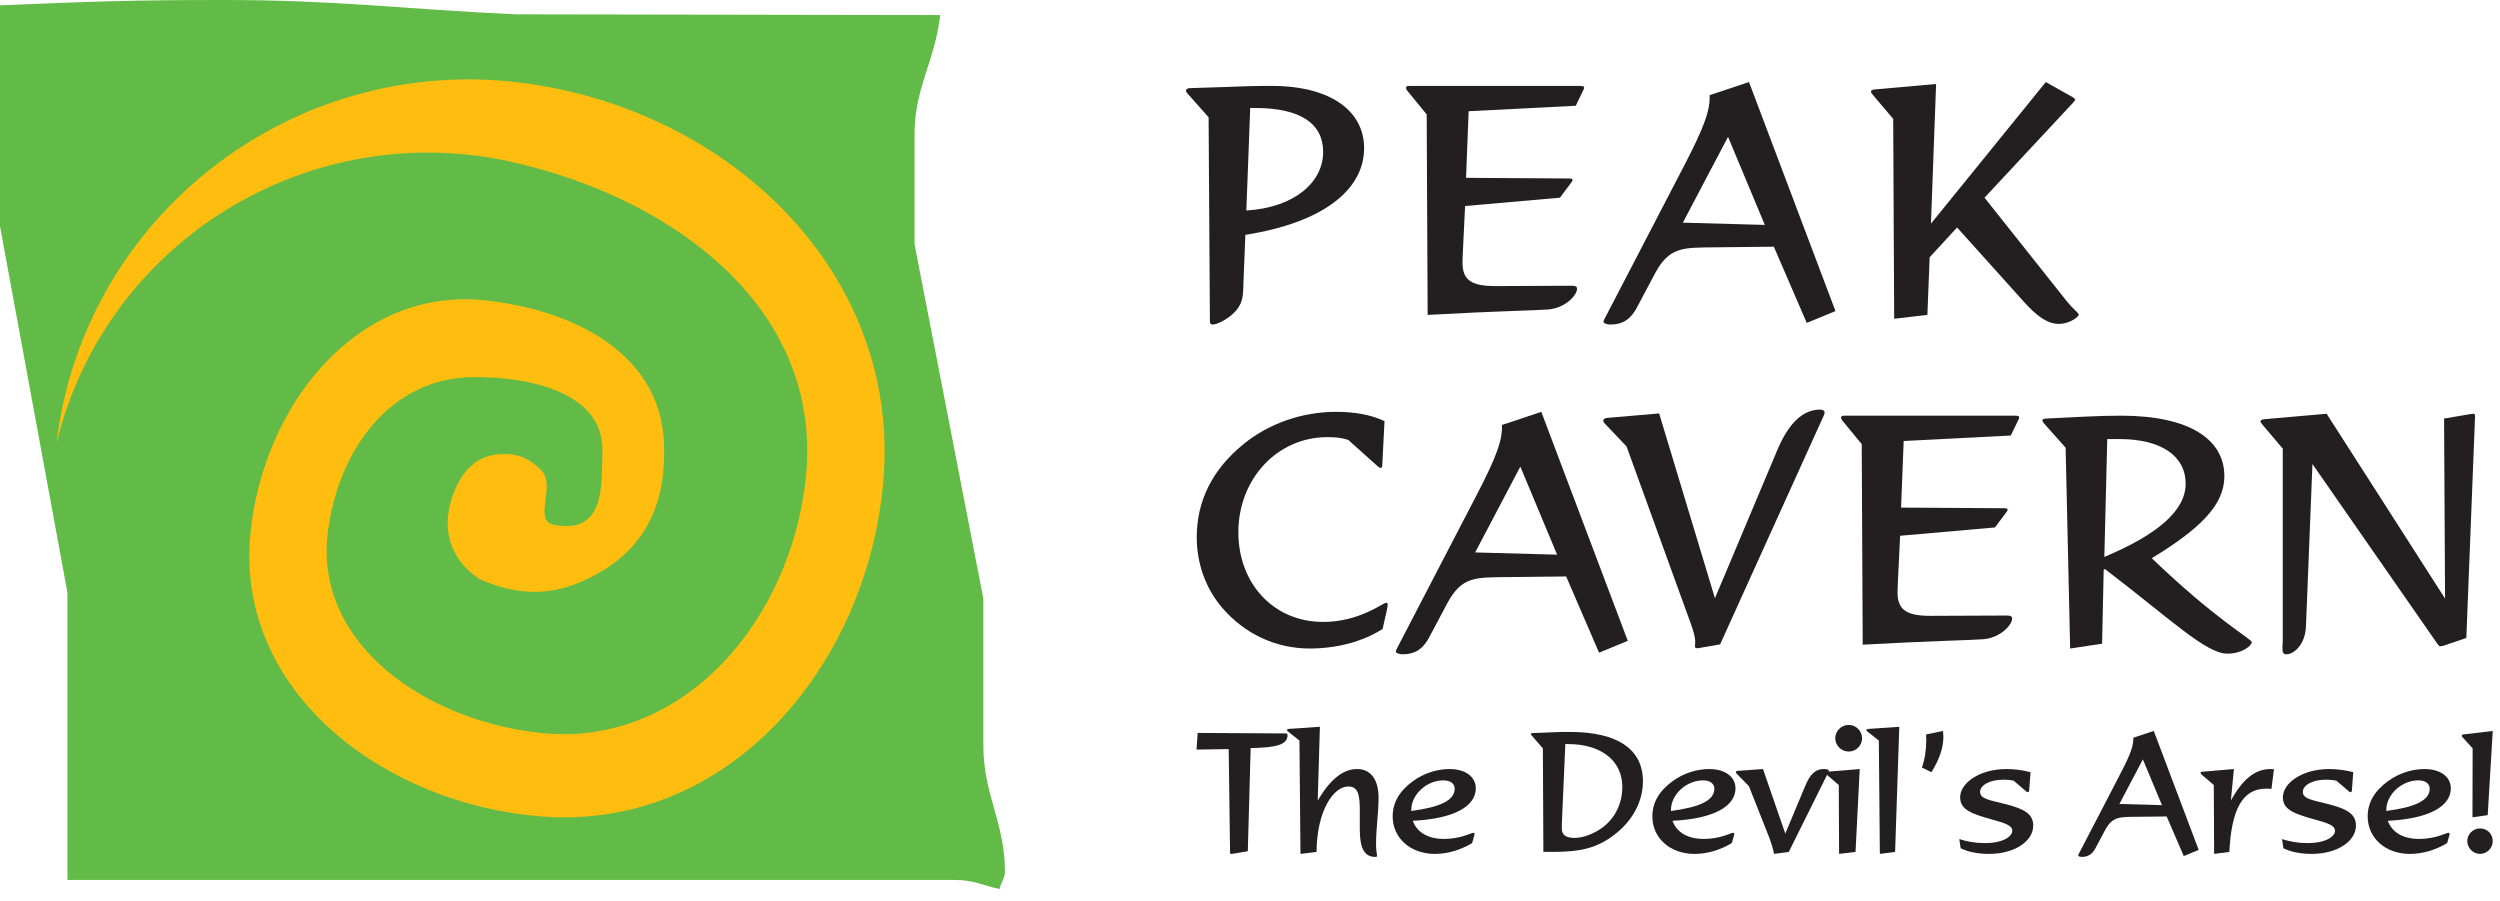 <?xml version="1.0" encoding="UTF-8"?> <svg xmlns="http://www.w3.org/2000/svg" width="136" height="49" viewBox="0 0 136 49" fill="none"><path d="M71.979 8.262C71.979 6.729 70.75 5.875 68.293 5.875H68.012L67.801 11.451C70.416 11.294 71.979 9.918 71.979 8.262ZM67.398 16.678C67.046 17.27 66.221 17.654 65.993 17.654C65.835 17.654 65.818 17.584 65.818 17.445V17.375L65.748 6.381L64.589 5.074C64.536 5.022 64.519 4.97 64.519 4.935C64.519 4.848 64.589 4.795 64.747 4.795L67.38 4.708C68.205 4.673 68.819 4.673 69.17 4.673C72.453 4.673 74.208 6.085 74.208 8.054C74.208 10.336 71.961 12.113 67.748 12.775L67.643 15.406C67.626 15.877 67.643 16.295 67.398 16.678Z" fill="#231F20"></path><path d="M77.612 6.224L76.541 4.917C76.506 4.865 76.488 4.813 76.488 4.778C76.488 4.708 76.541 4.673 76.664 4.673H85.932C86.107 4.673 86.177 4.691 86.177 4.778C86.177 4.795 86.16 4.847 86.142 4.882L85.721 5.753L79.894 6.05L79.753 9.674L85.37 9.709C85.493 9.709 85.546 9.726 85.546 9.796C85.546 9.831 85.528 9.848 85.511 9.883L84.861 10.754L79.701 11.207L79.578 13.733C79.578 13.89 79.56 14.082 79.56 14.291C79.56 15.249 80.069 15.563 81.351 15.563L85.458 15.545C85.686 15.545 85.791 15.563 85.791 15.72C85.791 16.033 85.195 16.748 84.229 16.835C83.597 16.887 81.403 16.922 77.664 17.131L77.612 6.224Z" fill="#231F20"></path><path d="M96.006 12.235L94.005 7.444L91.547 12.113L96.006 12.235ZM95.146 4.464L99.85 16.922L98.287 17.567L96.497 13.42L93.232 13.455C91.53 13.472 90.81 13.437 90.038 14.866L89.037 16.748C88.704 17.375 88.265 17.654 87.616 17.654C87.37 17.654 87.23 17.567 87.23 17.514C87.23 17.462 87.264 17.392 87.317 17.288L91.337 9.552C92.32 7.67 93.004 6.311 93.004 5.353V5.178L95.146 4.464Z" fill="#231F20"></path><path d="M102.99 6.468L101.884 5.162C101.814 5.074 101.779 5.022 101.779 4.987C101.779 4.918 101.849 4.883 101.989 4.865L105.324 4.569L105.044 12.166L111.292 4.464L112.749 5.284C112.854 5.336 112.89 5.406 112.89 5.423C112.89 5.458 112.837 5.51 112.749 5.615L107.958 10.754L112.416 16.365C112.819 16.87 113.083 17.009 113.083 17.131C113.083 17.201 112.644 17.619 111.994 17.619C111.398 17.619 110.819 17.219 110.099 16.417L106.465 12.375L104.973 13.995L104.85 17.131L103.043 17.34L102.99 6.468Z" fill="#231F20"></path><path d="M71.246 35.279C69.421 35.279 67.718 34.495 66.489 33.066C65.594 32.021 65.103 30.662 65.103 29.233C65.103 27.23 65.963 25.522 67.665 24.146C69.034 23.031 70.86 22.403 72.685 22.403C73.739 22.403 74.616 22.578 75.318 22.909L75.195 25.296C75.195 25.4 75.178 25.453 75.108 25.453C75.073 25.453 75.02 25.435 74.985 25.4L73.352 23.937C73.019 23.815 72.65 23.78 72.211 23.78C69.473 23.78 67.367 26.062 67.367 28.955C67.367 31.76 69.298 33.833 71.983 33.833C73.949 33.833 75.248 32.788 75.406 32.788C75.459 32.788 75.494 32.84 75.494 32.892C75.494 32.962 75.406 33.415 75.213 34.217C74.142 34.896 72.756 35.279 71.246 35.279Z" fill="#231F20"></path><path d="M84.707 30.174L82.706 25.383L80.249 30.052L84.707 30.174ZM83.847 22.404L88.551 34.861L86.989 35.506L85.199 31.36L81.934 31.394C80.231 31.412 79.512 31.377 78.739 32.805L77.739 34.687C77.405 35.314 76.967 35.593 76.317 35.593C76.072 35.593 75.931 35.506 75.931 35.454C75.931 35.402 75.966 35.332 76.019 35.227L80.038 27.491C81.021 25.61 81.706 24.25 81.706 23.292V23.118L83.847 22.404Z" fill="#231F20"></path><path d="M87.29 23.031C87.238 22.979 87.22 22.909 87.22 22.874C87.22 22.787 87.308 22.752 87.413 22.735L90.257 22.491L93.293 32.544L96.681 24.495C97.295 23.031 98.067 22.282 99.015 22.282C99.173 22.282 99.261 22.351 99.261 22.456C99.261 22.473 99.243 22.526 99.226 22.578L93.574 35.053L92.38 35.262H92.328C92.257 35.262 92.205 35.227 92.205 35.175C92.205 35.088 92.222 34.983 92.222 34.914C92.222 34.687 92.135 34.356 91.977 33.92L88.484 24.285L87.29 23.031Z" fill="#231F20"></path><path d="M101.278 24.163L100.207 22.857C100.172 22.804 100.155 22.752 100.155 22.717C100.155 22.648 100.207 22.613 100.33 22.613H109.598C109.774 22.613 109.844 22.63 109.844 22.717C109.844 22.735 109.826 22.787 109.808 22.822L109.387 23.693L103.56 23.989L103.419 27.613L109.036 27.648C109.159 27.648 109.212 27.665 109.212 27.735C109.212 27.77 109.194 27.787 109.177 27.822L108.527 28.693L103.367 29.146L103.244 31.673C103.244 31.83 103.226 32.021 103.226 32.23C103.226 33.189 103.735 33.502 105.017 33.502L109.124 33.485C109.352 33.485 109.458 33.502 109.458 33.659C109.458 33.973 108.861 34.687 107.895 34.774C107.263 34.827 105.069 34.861 101.331 35.071L101.278 24.163Z" fill="#231F20"></path><path d="M118.9 26.306C118.9 24.843 117.618 23.885 115.302 23.885H114.635L114.476 30.297C117.425 29.059 118.9 27.753 118.9 26.306ZM112.37 24.355L111.176 23.013C111.142 22.961 111.106 22.909 111.106 22.874C111.106 22.805 111.176 22.769 111.317 22.769L113.406 22.665C114.125 22.63 114.775 22.613 115.389 22.613C119.11 22.613 121.006 23.902 121.006 25.906C121.006 27.474 119.689 28.763 117.057 30.366C120.497 33.677 122.498 34.774 122.498 34.931C122.498 35.105 122.006 35.558 121.164 35.558C120.005 35.558 118.092 33.694 114.512 30.959L114.441 30.993L114.354 35.018L112.616 35.28L112.37 24.355Z" fill="#231F20"></path><path d="M125.446 34.042C125.411 35.122 124.744 35.593 124.392 35.593C124.182 35.593 124.164 35.488 124.164 35.175C124.164 35.053 124.182 34.966 124.182 34.896V24.407L123.076 23.1C123.006 23.013 122.971 22.961 122.971 22.926C122.971 22.856 123.041 22.822 123.181 22.804L126.569 22.508L133.011 32.561L132.958 22.769L134.398 22.525C134.468 22.508 134.538 22.508 134.573 22.508C134.608 22.508 134.643 22.56 134.643 22.647L134.169 34.704L132.941 35.122C132.835 35.157 132.748 35.157 132.748 35.157C132.695 35.157 132.66 35.105 132.59 35.018L125.797 25.243L125.446 34.042Z" fill="#231F20"></path><path fill-rule="evenodd" clip-rule="evenodd" d="M0 0.287V12.306L3.669 32.242V47.87H51.954C52.981 47.87 53.422 48.157 54.375 48.363C54.449 47.993 54.669 47.788 54.669 47.419C54.669 44.753 53.495 43.235 53.495 40.569V32.57L49.752 13.29V7.302C49.752 4.758 50.853 3.364 51.147 0.82L28.032 0.779C21.868 0.493 18.345 0 12.181 0C6.971 0 5.21 0.082 0 0.287Z" fill="#61BB46" stroke="#61BB46" stroke-width="0.001" stroke-miterlimit="3.864"></path><path fill-rule="evenodd" clip-rule="evenodd" d="M28.019 8.848C36.896 10.911 44.749 16.921 43.843 25.925C43.063 33.677 37.247 40.674 29.441 39.873C23.226 39.236 17.032 35.052 17.841 28.901C18.425 24.461 21.232 20.558 25.742 20.515C28.905 20.486 32.848 21.396 32.768 24.535C32.721 26.403 32.944 29.075 30.142 28.554C28.962 28.334 30.284 26.427 29.441 25.578C28.769 24.899 28.099 24.633 27.143 24.708C25.699 24.823 24.911 25.932 24.517 27.316C24.037 28.995 24.622 30.552 26.093 31.509C28.415 32.528 30.395 32.422 32.593 31.161C35.3 29.609 36.276 27.113 36.117 24.013C35.87 19.226 31.242 16.877 26.443 16.344C19.413 15.563 14.28 22.084 13.617 29.075C12.81 37.6 20.843 43.74 29.441 44.414C39.58 45.209 47.13 36.328 48.045 26.273C49.085 14.861 39.654 5.857 28.194 4.482C15.812 2.996 4.516 11.829 3.073 24.128C5.738 13.092 16.888 6.262 28.019 8.848Z" fill="#FEBD0F"></path><path d="M28.019 8.848C36.896 10.911 44.749 16.921 43.843 25.925C43.063 33.677 37.247 40.674 29.441 39.873C23.226 39.236 17.032 35.052 17.841 28.901C18.425 24.461 21.232 20.558 25.742 20.515C28.905 20.486 32.848 21.396 32.768 24.535C32.721 26.403 32.944 29.075 30.142 28.554C28.962 28.334 30.284 26.427 29.441 25.578C28.769 24.899 28.099 24.633 27.143 24.708C25.699 24.823 24.911 25.932 24.517 27.316C24.037 28.995 24.622 30.552 26.093 31.509C28.415 32.528 30.395 32.422 32.593 31.161C35.3 29.609 36.276 27.113 36.117 24.013C35.87 19.226 31.242 16.877 26.443 16.344C19.413 15.563 14.28 22.084 13.617 29.075C12.81 37.6 20.843 43.74 29.441 44.414C39.58 45.209 47.13 36.328 48.045 26.273C49.085 14.861 39.654 5.857 28.194 4.482C15.812 2.996 4.516 11.829 3.073 24.128C5.738 13.092 16.888 6.262 28.019 8.848Z" stroke="#FEBD0F" stroke-width="0.002" stroke-miterlimit="3.864" stroke-linecap="round"></path><path d="M67.078 46.443C67.032 46.452 67.005 46.452 66.978 46.452C66.923 46.452 66.914 46.425 66.914 46.352V46.28L66.841 40.75L65.09 40.777C65.108 40.496 65.136 40.197 65.154 39.871L69.914 39.899H69.95C70.005 39.899 70.042 39.908 70.042 39.989C70.042 40.541 69.358 40.668 68.036 40.695L67.881 46.307L67.078 46.443Z" fill="#231F20"></path><path d="M70.69 40.288L70.061 39.79C70.033 39.763 70.015 39.736 70.015 39.718C70.015 39.681 70.042 39.654 70.097 39.654L71.802 39.537L71.684 43.556C72.34 42.415 73.061 41.836 73.827 41.836C74.547 41.836 74.994 42.379 74.994 43.401C74.994 44.207 74.857 45.058 74.857 45.918C74.857 46.307 74.912 46.507 74.912 46.543C74.912 46.606 74.885 46.615 74.811 46.615C74.183 46.615 73.973 46.081 73.973 45.103V44.09C73.973 43.248 73.891 42.786 73.343 42.786C72.541 42.786 71.638 44.099 71.62 46.343L70.745 46.452L70.69 40.288Z" fill="#231F20"></path><path d="M79.135 42.904C79.135 42.641 78.916 42.452 78.515 42.452C77.612 42.452 76.773 43.221 76.773 44.063V44.117C78.351 43.909 79.135 43.538 79.135 42.904ZM78.059 46.453C76.7 46.453 75.761 45.565 75.761 44.416C75.761 43.655 76.135 43.022 76.874 42.488C77.448 42.071 78.159 41.836 78.852 41.836C79.737 41.836 80.284 42.27 80.284 42.886C80.284 43.855 79.117 44.542 76.855 44.651C77.083 45.276 77.676 45.638 78.56 45.638C79.454 45.638 80.056 45.303 80.147 45.303C80.193 45.303 80.22 45.339 80.22 45.393C80.22 45.402 80.211 45.402 80.211 45.411L80.083 45.864C79.436 46.253 78.725 46.453 78.059 46.453Z" fill="#231F20"></path><path d="M84.963 44.85V45.085C84.963 45.411 85.191 45.583 85.647 45.583C86.112 45.583 86.722 45.366 87.215 44.986C87.871 44.479 88.254 43.7 88.254 42.804C88.254 41.401 87.124 40.478 85.309 40.478C85.254 40.478 85.2 40.469 85.154 40.469L84.963 44.85ZM83.932 40.713L83.321 40.007C83.294 39.98 83.285 39.953 83.285 39.935C83.285 39.908 83.312 39.881 83.349 39.881L84.725 39.826C84.908 39.817 85.127 39.817 85.4 39.817C88.026 39.817 89.376 40.777 89.376 42.505C89.376 43.682 88.72 44.832 87.543 45.61C86.513 46.298 85.492 46.343 84.279 46.343H83.96L83.932 40.713Z" fill="#231F20"></path><path d="M93.262 42.904C93.262 42.641 93.043 42.452 92.642 42.452C91.739 42.452 90.9 43.221 90.9 44.063V44.117C92.477 43.909 93.262 43.538 93.262 42.904ZM92.186 46.453C90.827 46.453 89.888 45.565 89.888 44.416C89.888 43.655 90.262 43.022 91 42.488C91.575 42.071 92.286 41.836 92.979 41.836C93.863 41.836 94.411 42.27 94.411 42.886C94.411 43.855 93.243 44.542 90.982 44.651C91.21 45.276 91.803 45.638 92.687 45.638C93.581 45.638 94.183 45.303 94.274 45.303C94.319 45.303 94.347 45.339 94.347 45.393C94.347 45.402 94.338 45.402 94.338 45.411L94.21 45.864C93.563 46.253 92.851 46.453 92.186 46.453Z" fill="#231F20"></path><path d="M96.272 45.628L95.141 42.768L94.484 42.099C94.439 42.053 94.429 42.017 94.429 41.999C94.429 41.962 94.466 41.945 94.53 41.935L95.907 41.836L97.12 45.348L98.195 42.777C98.442 42.189 98.697 41.836 99.235 41.836C99.399 41.836 99.499 41.89 99.499 41.926C99.499 41.935 99.49 41.962 99.472 41.99L97.311 46.344L96.509 46.452C96.445 46.144 96.363 45.873 96.272 45.628Z" fill="#231F20"></path><path d="M100.567 39.437C100.968 39.437 101.297 39.763 101.297 40.161C101.297 40.568 100.959 40.885 100.567 40.885C100.175 40.885 99.837 40.55 99.837 40.161C99.837 39.781 100.157 39.437 100.567 39.437ZM100.029 42.705L99.354 42.125C99.327 42.098 99.309 42.062 99.309 42.044C99.309 42.008 99.345 41.989 99.409 41.98L101.169 41.836L100.941 46.343L100.047 46.452L100.029 42.705Z" fill="#231F20"></path><path d="M102.209 40.288L101.58 39.79C101.552 39.763 101.534 39.736 101.534 39.718C101.534 39.682 101.561 39.655 101.616 39.655L103.321 39.537L103.094 46.344L102.264 46.452L102.209 40.288Z" fill="#231F20"></path><path d="M104.789 40.252C104.789 40.152 104.78 40.044 104.78 39.953L105.701 39.763C105.71 39.88 105.719 39.989 105.719 40.089C105.719 40.704 105.492 41.32 105.072 42.008L104.552 41.755C104.707 41.32 104.789 40.804 104.789 40.252Z" fill="#231F20"></path><path d="M106.586 45.646C107.033 45.791 107.48 45.864 107.972 45.864C108.976 45.864 109.468 45.502 109.468 45.194C109.468 44.904 109.076 44.777 108.355 44.578C107.216 44.262 106.632 44.035 106.632 43.374C106.632 42.605 107.671 41.836 109.149 41.836C109.605 41.836 110.051 41.899 110.462 42.008L110.389 42.967C110.38 43.058 110.371 43.094 110.316 43.094C110.289 43.094 110.262 43.085 110.234 43.058L109.541 42.469C109.331 42.424 109.14 42.415 108.976 42.415C108.228 42.415 107.717 42.723 107.717 43.076C107.717 43.456 108.201 43.519 109.112 43.745C110.097 43.999 110.608 44.27 110.608 44.913C110.608 45.737 109.632 46.452 108.201 46.452C107.571 46.452 107.033 46.334 106.66 46.144L106.586 45.646Z" fill="#231F20"></path><path d="M117.612 43.8L116.572 41.311L115.296 43.736L117.612 43.8ZM117.165 39.763L119.609 46.235L118.797 46.57L117.867 44.416L116.171 44.434C115.287 44.443 114.913 44.425 114.511 45.167L113.992 46.144C113.818 46.47 113.59 46.615 113.253 46.615C113.126 46.615 113.052 46.57 113.052 46.543C113.052 46.515 113.071 46.479 113.098 46.425L115.186 42.406C115.697 41.428 116.053 40.722 116.053 40.224V40.134L117.165 39.763Z" fill="#231F20"></path><path d="M120.43 42.705L119.755 42.126C119.728 42.099 119.71 42.062 119.71 42.044C119.71 42.008 119.746 41.99 119.81 41.981L121.524 41.836L121.36 43.556C121.98 42.406 122.673 41.836 123.503 41.836C123.531 41.836 123.594 41.836 123.704 41.845L123.567 42.913C123.467 42.904 123.366 42.904 123.266 42.904C121.998 42.904 121.388 44.026 121.278 46.344L120.448 46.452L120.43 42.705Z" fill="#231F20"></path><path d="M124.142 45.646C124.589 45.791 125.036 45.864 125.528 45.864C126.531 45.864 127.024 45.502 127.024 45.194C127.024 44.904 126.632 44.777 125.911 44.578C124.771 44.262 124.188 44.035 124.188 43.374C124.188 42.605 125.227 41.836 126.705 41.836C127.16 41.836 127.607 41.899 128.017 42.008L127.945 42.967C127.936 43.058 127.926 43.094 127.872 43.094C127.844 43.094 127.817 43.085 127.79 43.058L127.097 42.469C126.887 42.424 126.695 42.415 126.531 42.415C125.783 42.415 125.273 42.723 125.273 43.076C125.273 43.456 125.756 43.519 126.668 43.745C127.653 43.999 128.164 44.27 128.164 44.913C128.164 45.737 127.188 46.452 125.756 46.452C125.127 46.452 124.589 46.334 124.215 46.144L124.142 45.646Z" fill="#231F20"></path><path d="M132.176 42.904C132.176 42.641 131.957 42.452 131.556 42.452C130.654 42.452 129.815 43.221 129.815 44.063V44.117C131.392 43.909 132.176 43.538 132.176 42.904ZM131.1 46.453C129.742 46.453 128.802 45.565 128.802 44.416C128.802 43.655 129.176 43.022 129.915 42.488C130.489 42.071 131.201 41.836 131.894 41.836C132.778 41.836 133.325 42.27 133.325 42.886C133.325 43.855 132.158 44.542 129.897 44.651C130.125 45.276 130.717 45.638 131.602 45.638C132.496 45.638 133.097 45.303 133.188 45.303C133.234 45.303 133.261 45.339 133.261 45.393C133.261 45.402 133.252 45.402 133.252 45.411L133.125 45.864C132.477 46.253 131.766 46.453 131.1 46.453Z" fill="#231F20"></path><path d="M134.912 45.067C135.304 45.067 135.605 45.366 135.605 45.755C135.605 46.144 135.286 46.452 134.912 46.452C134.538 46.452 134.219 46.126 134.219 45.755C134.219 45.384 134.529 45.067 134.912 45.067ZM134.511 40.714L133.955 40.098C133.927 40.071 133.918 40.053 133.918 40.026C133.918 39.98 133.955 39.953 134.009 39.953L135.605 39.763L135.332 44.343L134.502 44.461L134.511 40.714Z" fill="#231F20"></path></svg> 